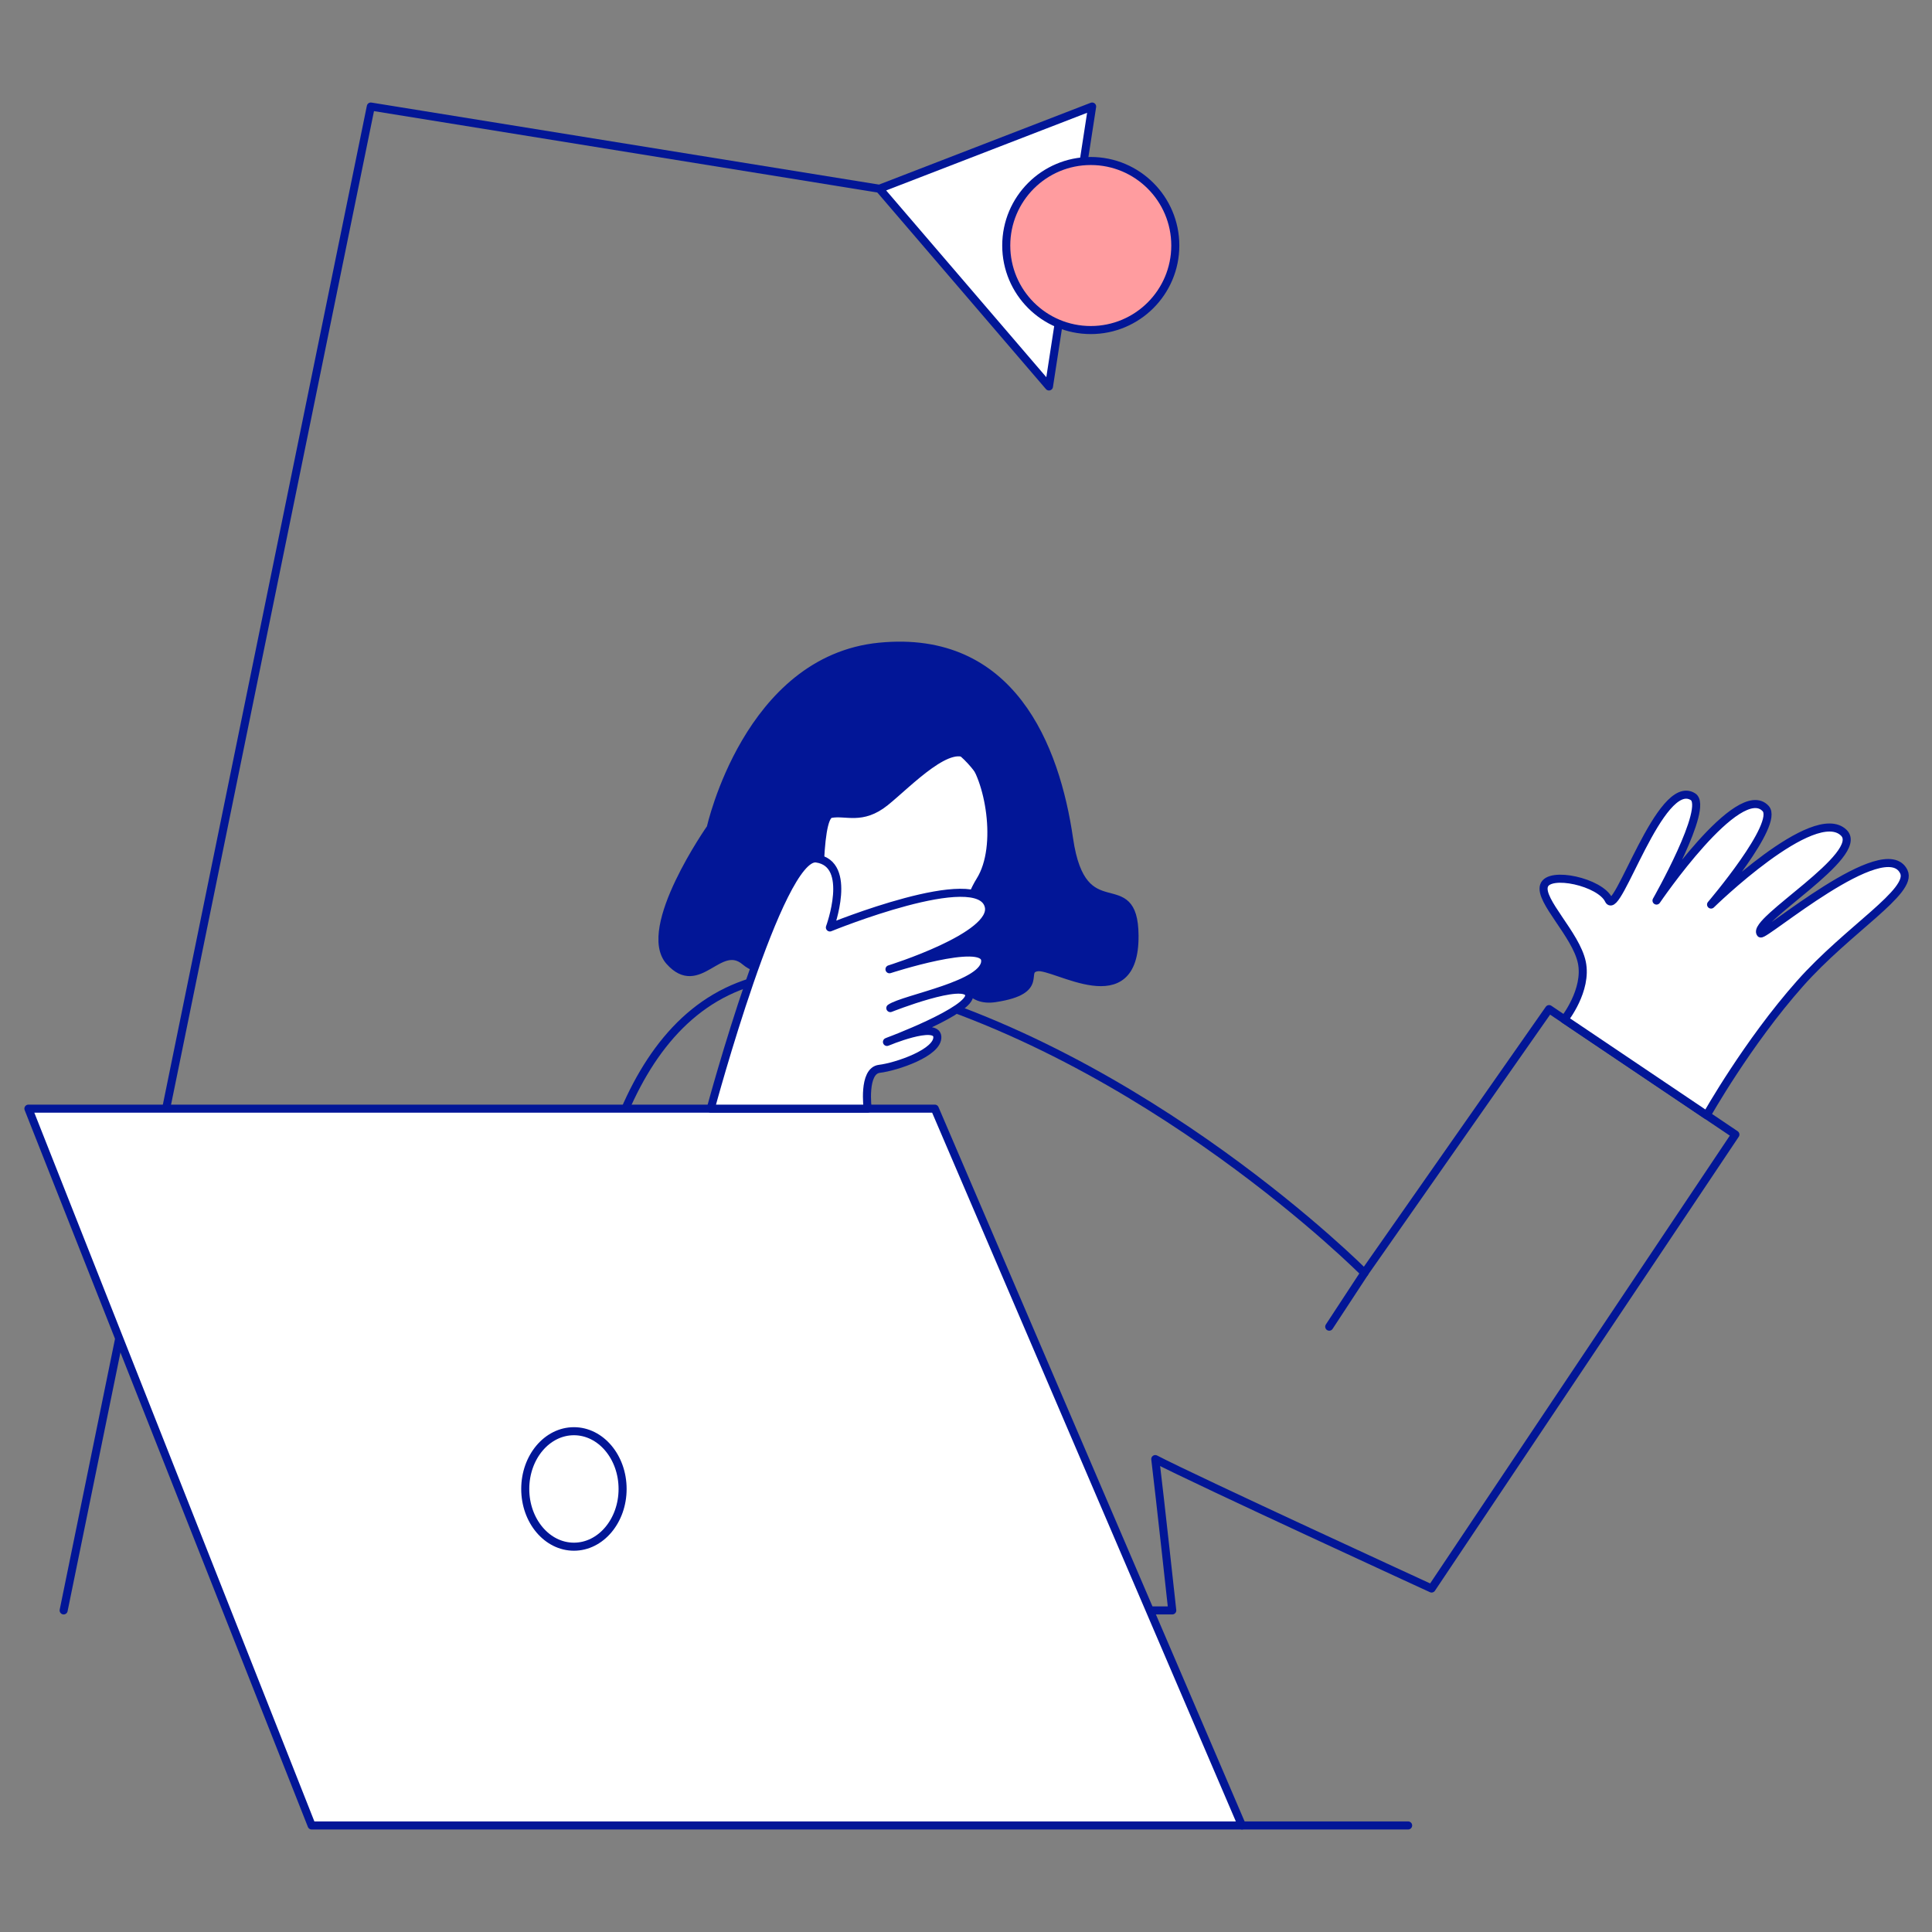<svg width="240" height="240" viewBox="0 0 240 240" fill="none" xmlns="http://www.w3.org/2000/svg">
<rect x="0" y="0" width="240" height="240" fill="#808080" stroke="none"/>
<path d="M7.907 200.051L46.064 13.235L109.242 23.446" stroke="#021697" stroke-miterlimit="10" stroke-linecap="round" stroke-linejoin="round"/>
<path d="M72.803 200.052C72.803 200.052 60.76 109.894 108.612 122.177C142.499 130.874 169.496 158.126 169.496 158.126L192.432 125.353L215.577 140.936L177.837 197.331C177.837 197.331 148.642 183.92 143.512 181.253C144.059 185.705 145.622 200.052 145.622 200.052H72.803Z" stroke="#021697" stroke-miterlimit="10" stroke-linecap="round" stroke-linejoin="round"/>
<path d="M112.258 119.97C119.08 119.97 124.61 113.41 124.61 105.317C124.61 97.225 119.08 90.665 112.258 90.665C105.436 90.665 99.906 97.225 99.906 105.317C99.906 113.41 105.436 119.97 112.258 119.97Z" fill="white" stroke="#021697" stroke-miterlimit="10" stroke-linecap="round" stroke-linejoin="round"/>
<path d="M88.288 102.844C88.288 102.844 79.531 115.335 83.18 119.416C86.828 123.498 89.33 116.695 92.562 119.416C95.794 122.137 101.111 118.798 101.528 116.572C101.945 114.346 101.32 101.484 103.196 101.113C105.073 100.742 107.054 101.978 109.973 99.629C112.892 97.279 118.209 91.59 120.502 94.063C122.796 96.537 124.464 105.07 121.753 109.399C119.043 113.727 117.166 124.982 123.63 123.992C130.094 123.003 126.653 120.529 128.843 120.158C131.032 119.787 141.028 126.589 140.936 116.201C140.861 107.717 134.472 115.706 132.804 104.204C131.136 92.703 125.611 78.728 109.243 80.335C92.875 81.943 88.288 102.844 88.288 102.844Z" fill="#021697" stroke="#021697" stroke-miterlimit="10" stroke-linecap="round" stroke-linejoin="round"/>
<path d="M154.28 226.765H38.713L3.529 137.72H116.123L154.28 226.765Z" fill="white" stroke="#021697" stroke-miterlimit="10" stroke-linecap="round" stroke-linejoin="round"/>
<path d="M71.295 192.136C74.634 192.136 77.341 188.925 77.341 184.963C77.341 181.002 74.634 177.79 71.295 177.79C67.955 177.79 65.248 181.002 65.248 184.963C65.248 188.925 67.955 192.136 71.295 192.136Z" fill="white" stroke="#021697" stroke-miterlimit="10" stroke-linecap="round" stroke-linejoin="round"/>
<path d="M154.28 226.765H174.923" stroke="#021697" stroke-miterlimit="10" stroke-linecap="round" stroke-linejoin="round"/>
<path d="M109.243 23.446L130.306 48.007L135.669 13.235L109.243 23.446Z" fill="white" stroke="#021697" stroke-miterlimit="10" stroke-linecap="round" stroke-linejoin="round"/>
<path d="M135.5 41C141.299 41 146 36.299 146 30.5C146 24.701 141.299 20 135.5 20C129.701 20 125 24.701 125 30.5C125 36.299 129.701 41 135.5 41Z" fill="#FF9C9F" stroke="#021697" stroke-miterlimit="10" stroke-linecap="round" stroke-linejoin="round"/>
<path d="M88.288 137.72C88.288 137.72 96.837 105.991 101.424 106.644C106.011 107.297 103.092 115.212 103.092 115.212C103.092 115.212 121.649 107.633 122.825 112.585C123.709 116.295 110.494 120.406 110.494 120.406C110.494 120.406 122.145 116.617 122.379 119.263C122.65 122.326 112.291 124.042 110.598 125.229C110.598 125.229 119.914 121.534 120.386 123.528C120.84 125.467 110.181 129.434 110.181 129.434C110.181 129.434 116.286 126.872 116.437 128.771C116.595 130.765 111.328 132.526 109.243 132.773C107.158 133.021 107.784 137.72 107.784 137.72H88.288Z" fill="white" stroke="#021697" stroke-miterlimit="10" stroke-linecap="round" stroke-linejoin="round"/>
<path d="M165.122 164.805L169.501 158.126" stroke="#021697" stroke-miterlimit="10" stroke-linecap="round" stroke-linejoin="round"/>
<path d="M194.335 126.634C194.335 126.634 197.229 123.003 196.499 119.54C195.769 116.077 191.182 111.872 191.807 110.017C192.433 108.162 198.801 109.567 199.843 111.793C200.886 114.019 206.249 96.413 210.306 98.971C212.37 100.272 205.777 111.872 205.777 111.872C205.777 111.872 215.994 96.844 219.33 100.435C221.103 102.345 212.554 112.367 212.554 112.367C212.554 112.367 225.356 99.846 229.043 103.448C231.841 106.183 217.483 114.44 218.705 115.954C219.08 116.419 234.184 103.463 236.499 108.286C237.675 110.73 229.626 115.39 223.605 122.177C217.041 129.578 212.012 138.537 212.012 138.537L194.335 126.634Z" fill="white" stroke="#021697" stroke-miterlimit="10" stroke-linecap="round" stroke-linejoin="round"/>
</svg>
